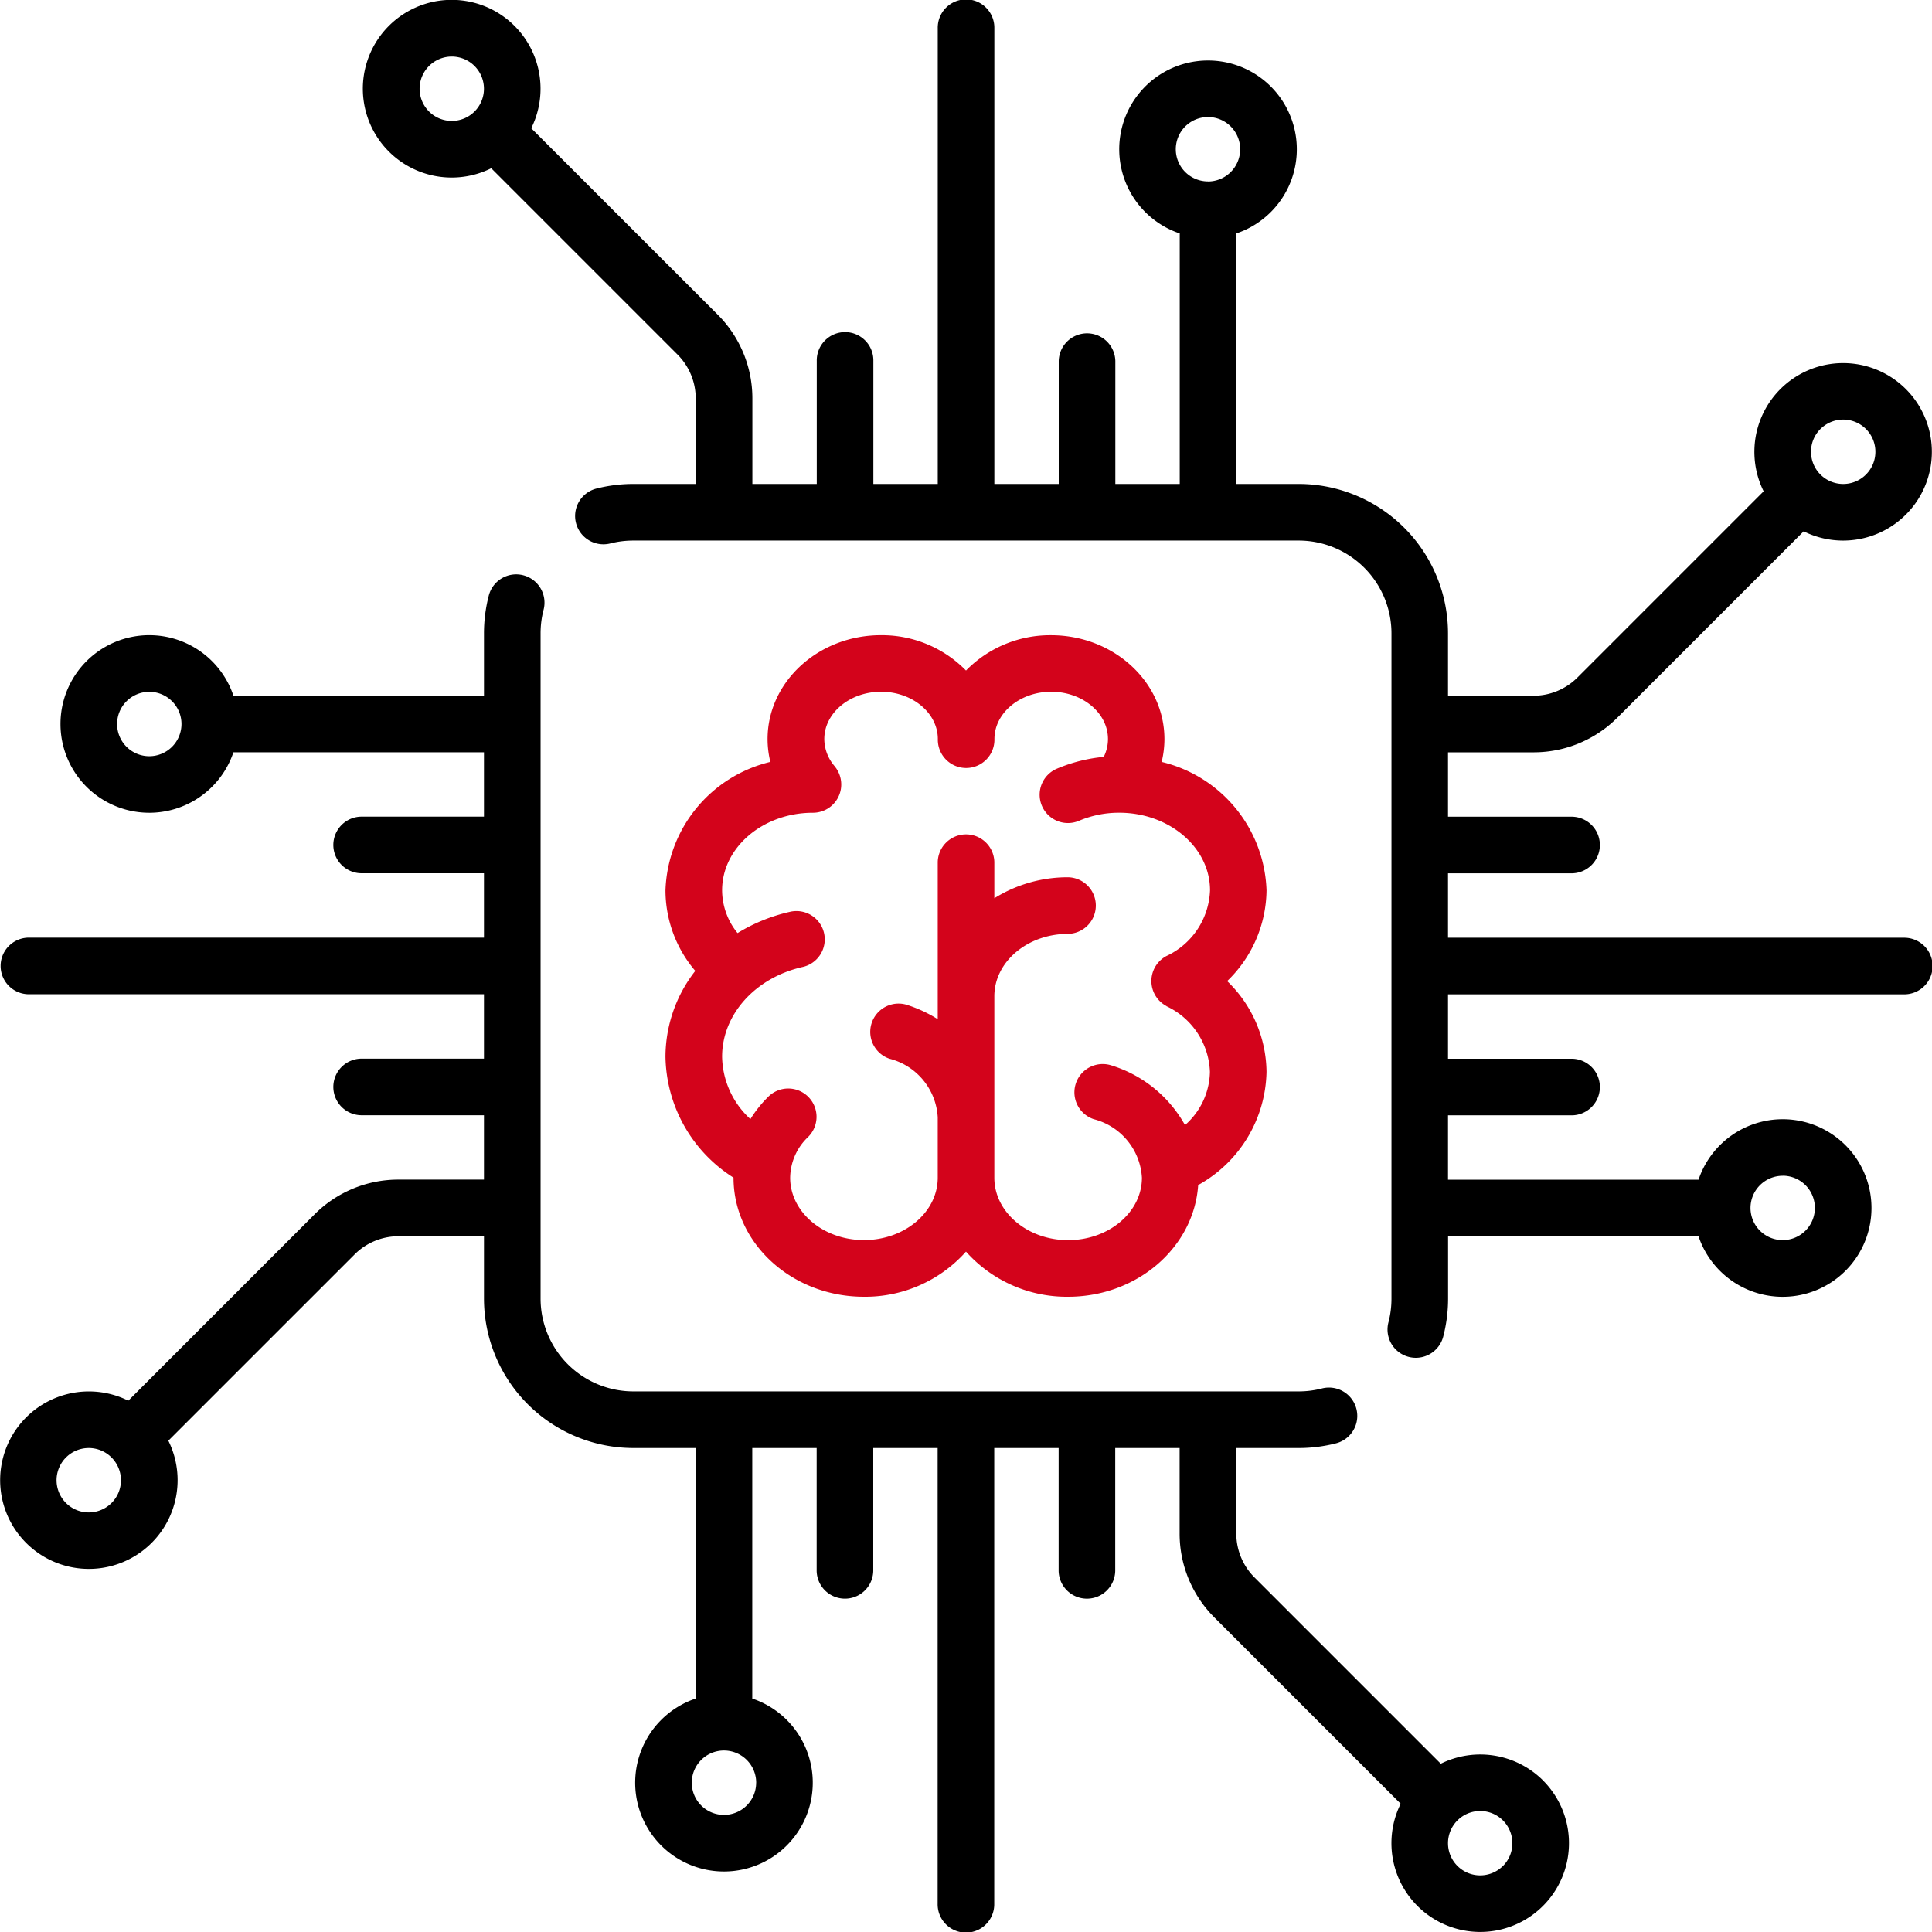 <svg xmlns="http://www.w3.org/2000/svg" width="145.523" height="145.522" viewBox="0 0 145.523 145.522">
  <g id="Group_26" data-name="Group 26" transform="translate(-887 -3629.477)">
    <g id="chip" transform="translate(887 3629.476)">
      <g id="Group_17" data-name="Group 17" transform="translate(27.344 0.001)">
        <g id="Group_16" data-name="Group 16">
          <path id="Path_18" data-name="Path 18" d="M212.253,70.631H177.93v-4.85h9.26a2.132,2.132,0,1,0,0-4.263h-9.26v-4.85h6.429a8.907,8.907,0,0,0,6.34-2.626l14.02-14.02a6.684,6.684,0,1,0-3.015-3.015l-14.02,14.02a4.673,4.673,0,0,1-3.326,1.378H177.93V47.7a11.258,11.258,0,0,0-11.245-11.245h-4.7V17.584a6.688,6.688,0,1,0-4.263,0V36.455h-4.85v-9.26a2.132,2.132,0,0,0-4.263,0v9.26h-4.85V2.133a2.132,2.132,0,1,0-4.263,0V36.455h-4.85v-9.26a2.132,2.132,0,1,0-4.263,0v9.26h-4.85V30.026a8.907,8.907,0,0,0-2.627-6.34L108.877,9.661a6.692,6.692,0,1,0-3.014,3.014L119.887,26.7a4.672,4.672,0,0,1,1.378,3.326v6.429h-4.7a11.292,11.292,0,0,0-2.81.354,2.132,2.132,0,0,0,1.063,4.129,7.02,7.02,0,0,1,1.747-.22h50.124a6.99,6.99,0,0,1,6.982,6.982V97.824a7.022,7.022,0,0,1-.219,1.746,2.132,2.132,0,1,0,4.129,1.061,11.282,11.282,0,0,0,.354-2.808v-4.7H196.8a6.688,6.688,0,1,0,0-4.263H177.93v-4.85h9.26a2.132,2.132,0,1,0,0-4.263h-9.26v-4.85h34.323a2.132,2.132,0,1,0,0-4.263Zm-6.271-38.315a2.425,2.425,0,1,1-.71,1.715A2.409,2.409,0,0,1,205.981,32.315ZM104.605,8.4a2.424,2.424,0,1,1,0-3.43A2.428,2.428,0,0,1,104.605,8.4Zm55.245,5.266a2.425,2.425,0,1,1,2.425-2.425A2.428,2.428,0,0,1,159.85,13.671Zm43.289,74.893a2.425,2.425,0,1,1-2.425,2.425A2.428,2.428,0,0,1,203.139,88.564Z" transform="translate(-96.206 -0.001)"/>
        </g>
      </g>
      <g id="Group_19" data-name="Group 19" transform="translate(0 43.29)">
        <g id="Group_18" data-name="Group 18">
          <path id="Path_19" data-name="Path 19" d="M116.223,243.122a6.7,6.7,0,0,0-7.7-1.257L94.5,227.841a4.672,4.672,0,0,1-1.378-3.326v-6.429h4.7a11.287,11.287,0,0,0,2.81-.354A2.132,2.132,0,0,0,99.57,213.6a7.017,7.017,0,0,1-1.747.22H47.7a6.99,6.99,0,0,1-6.982-6.982V156.717a7.012,7.012,0,0,1,.22-1.747,2.132,2.132,0,1,0-4.129-1.063,11.27,11.27,0,0,0-.354,2.81v4.7H17.583a6.688,6.688,0,1,0,0,4.263H36.454v4.85h-9.26a2.132,2.132,0,0,0,0,4.263h9.26v4.85H2.132a2.132,2.132,0,0,0,0,4.263H36.454v4.85h-9.26a2.132,2.132,0,0,0,0,4.263h9.26v4.85H30.025a8.907,8.907,0,0,0-6.34,2.626L9.665,214.52a6.683,6.683,0,1,0,3.015,3.014l14.02-14.02a4.673,4.673,0,0,1,3.326-1.378h6.429v4.7A11.258,11.258,0,0,0,47.7,218.085h4.7v18.871a6.688,6.688,0,1,0,4.263,0V218.085h4.85v9.26a2.132,2.132,0,0,0,4.263,0v-9.26h4.85v34.323a2.132,2.132,0,1,0,4.263,0V218.086h4.85v9.26a2.132,2.132,0,0,0,4.263,0v-9.26h4.85v6.429a8.908,8.908,0,0,0,2.627,6.34l14.024,14.024a6.686,6.686,0,1,0,10.716-1.758ZM11.245,165.977a2.425,2.425,0,1,1,2.425-2.425A2.428,2.428,0,0,1,11.245,165.977ZM8.4,222.226a2.425,2.425,0,1,1,.71-1.715A2.409,2.409,0,0,1,8.4,222.226Zm48.556,21.069a2.425,2.425,0,1,1-2.425-2.425A2.428,2.428,0,0,1,56.959,243.295Zm56.249,6.271a2.424,2.424,0,1,1,0-3.429A2.428,2.428,0,0,1,113.209,249.566Z" transform="translate(0 -152.306)"/>
        </g>
      </g>
      <g id="Group_21" data-name="Group 21" transform="translate(50.125 47.847)">
        <g id="Group_20" data-name="Group 20">
          <path id="Path_20" data-name="Path 20" d="M221.63,187.56a10.3,10.3,0,0,0-7.9-9.676,7.277,7.277,0,0,0,.21-1.716c0-4.316-3.831-7.828-8.54-7.828A8.867,8.867,0,0,0,198.994,171a8.868,8.868,0,0,0-6.408-2.662c-4.709,0-8.539,3.512-8.539,7.828a7.277,7.277,0,0,0,.21,1.716,10.3,10.3,0,0,0-7.9,9.676,9.363,9.363,0,0,0,2.245,6.066,10.541,10.541,0,0,0-2.245,6.465,10.978,10.978,0,0,0,5.126,9.108v.005c0,4.944,4.406,8.967,9.821,8.967a10.171,10.171,0,0,0,7.689-3.4,10.171,10.171,0,0,0,7.689,3.4c5.212,0,9.486-3.726,9.8-8.414a9.964,9.964,0,0,0,5.147-8.528,9.608,9.608,0,0,0-2.964-6.835A9.61,9.61,0,0,0,221.63,187.56Zm-7.544,8.72a5.687,5.687,0,0,1,3.28,4.95,5.453,5.453,0,0,1-1.878,4.008,9.57,9.57,0,0,0-5.6-4.513,2.132,2.132,0,0,0-1.278,4.067,4.836,4.836,0,0,1,3.634,4.413c0,2.594-2.493,4.7-5.558,4.7s-5.558-2.11-5.558-4.7v-13.67c0-2.594,2.493-4.7,5.558-4.7a2.132,2.132,0,0,0,0-4.263,10.421,10.421,0,0,0-5.558,1.579v-2.723a2.132,2.132,0,0,0-4.263,0v11.834a10.154,10.154,0,0,0-2.355-1.09,2.132,2.132,0,0,0-1.278,4.067,4.836,4.836,0,0,1,3.633,4.412V209.2c0,2.594-2.493,4.7-5.558,4.7s-5.558-2.11-5.558-4.7a4.3,4.3,0,0,1,1.327-3.043,2.132,2.132,0,1,0-3.005-3.024,9.066,9.066,0,0,0-1.316,1.652,6.5,6.5,0,0,1-2.132-4.7c0-3.158,2.479-5.933,6.028-6.747a2.132,2.132,0,1,0-.953-4.155,12.986,12.986,0,0,0-3.911,1.593,5.144,5.144,0,0,1-1.164-3.222c0-3.206,3.04-5.817,6.787-5.841.019,0,.038,0,.057,0a2.13,2.13,0,0,0,1.809-3.254c-.016-.026-.031-.053-.048-.078s-.019-.025-.028-.038c-.033-.046-.067-.092-.1-.136l0,0a3.164,3.164,0,0,1-.78-2.044c0-1.965,1.919-3.564,4.276-3.564s4.276,1.6,4.276,3.564a2.132,2.132,0,1,0,4.263,0c0-1.965,1.919-3.564,4.276-3.564s4.276,1.6,4.276,3.564a3,3,0,0,1-.32,1.342,11.838,11.838,0,0,0-3.5.877,2.132,2.132,0,1,0,1.656,3.929,7.7,7.7,0,0,1,2.947-.6l.061,0c.019,0,.038,0,.057,0,3.747.024,6.786,2.635,6.786,5.841a5.687,5.687,0,0,1-3.28,4.95,2.132,2.132,0,0,0,0,3.771Z" transform="translate(-176.357 -168.34)" fill="#d3031b"/>
        </g>
      </g>
    </g>
  </g>
</svg>
